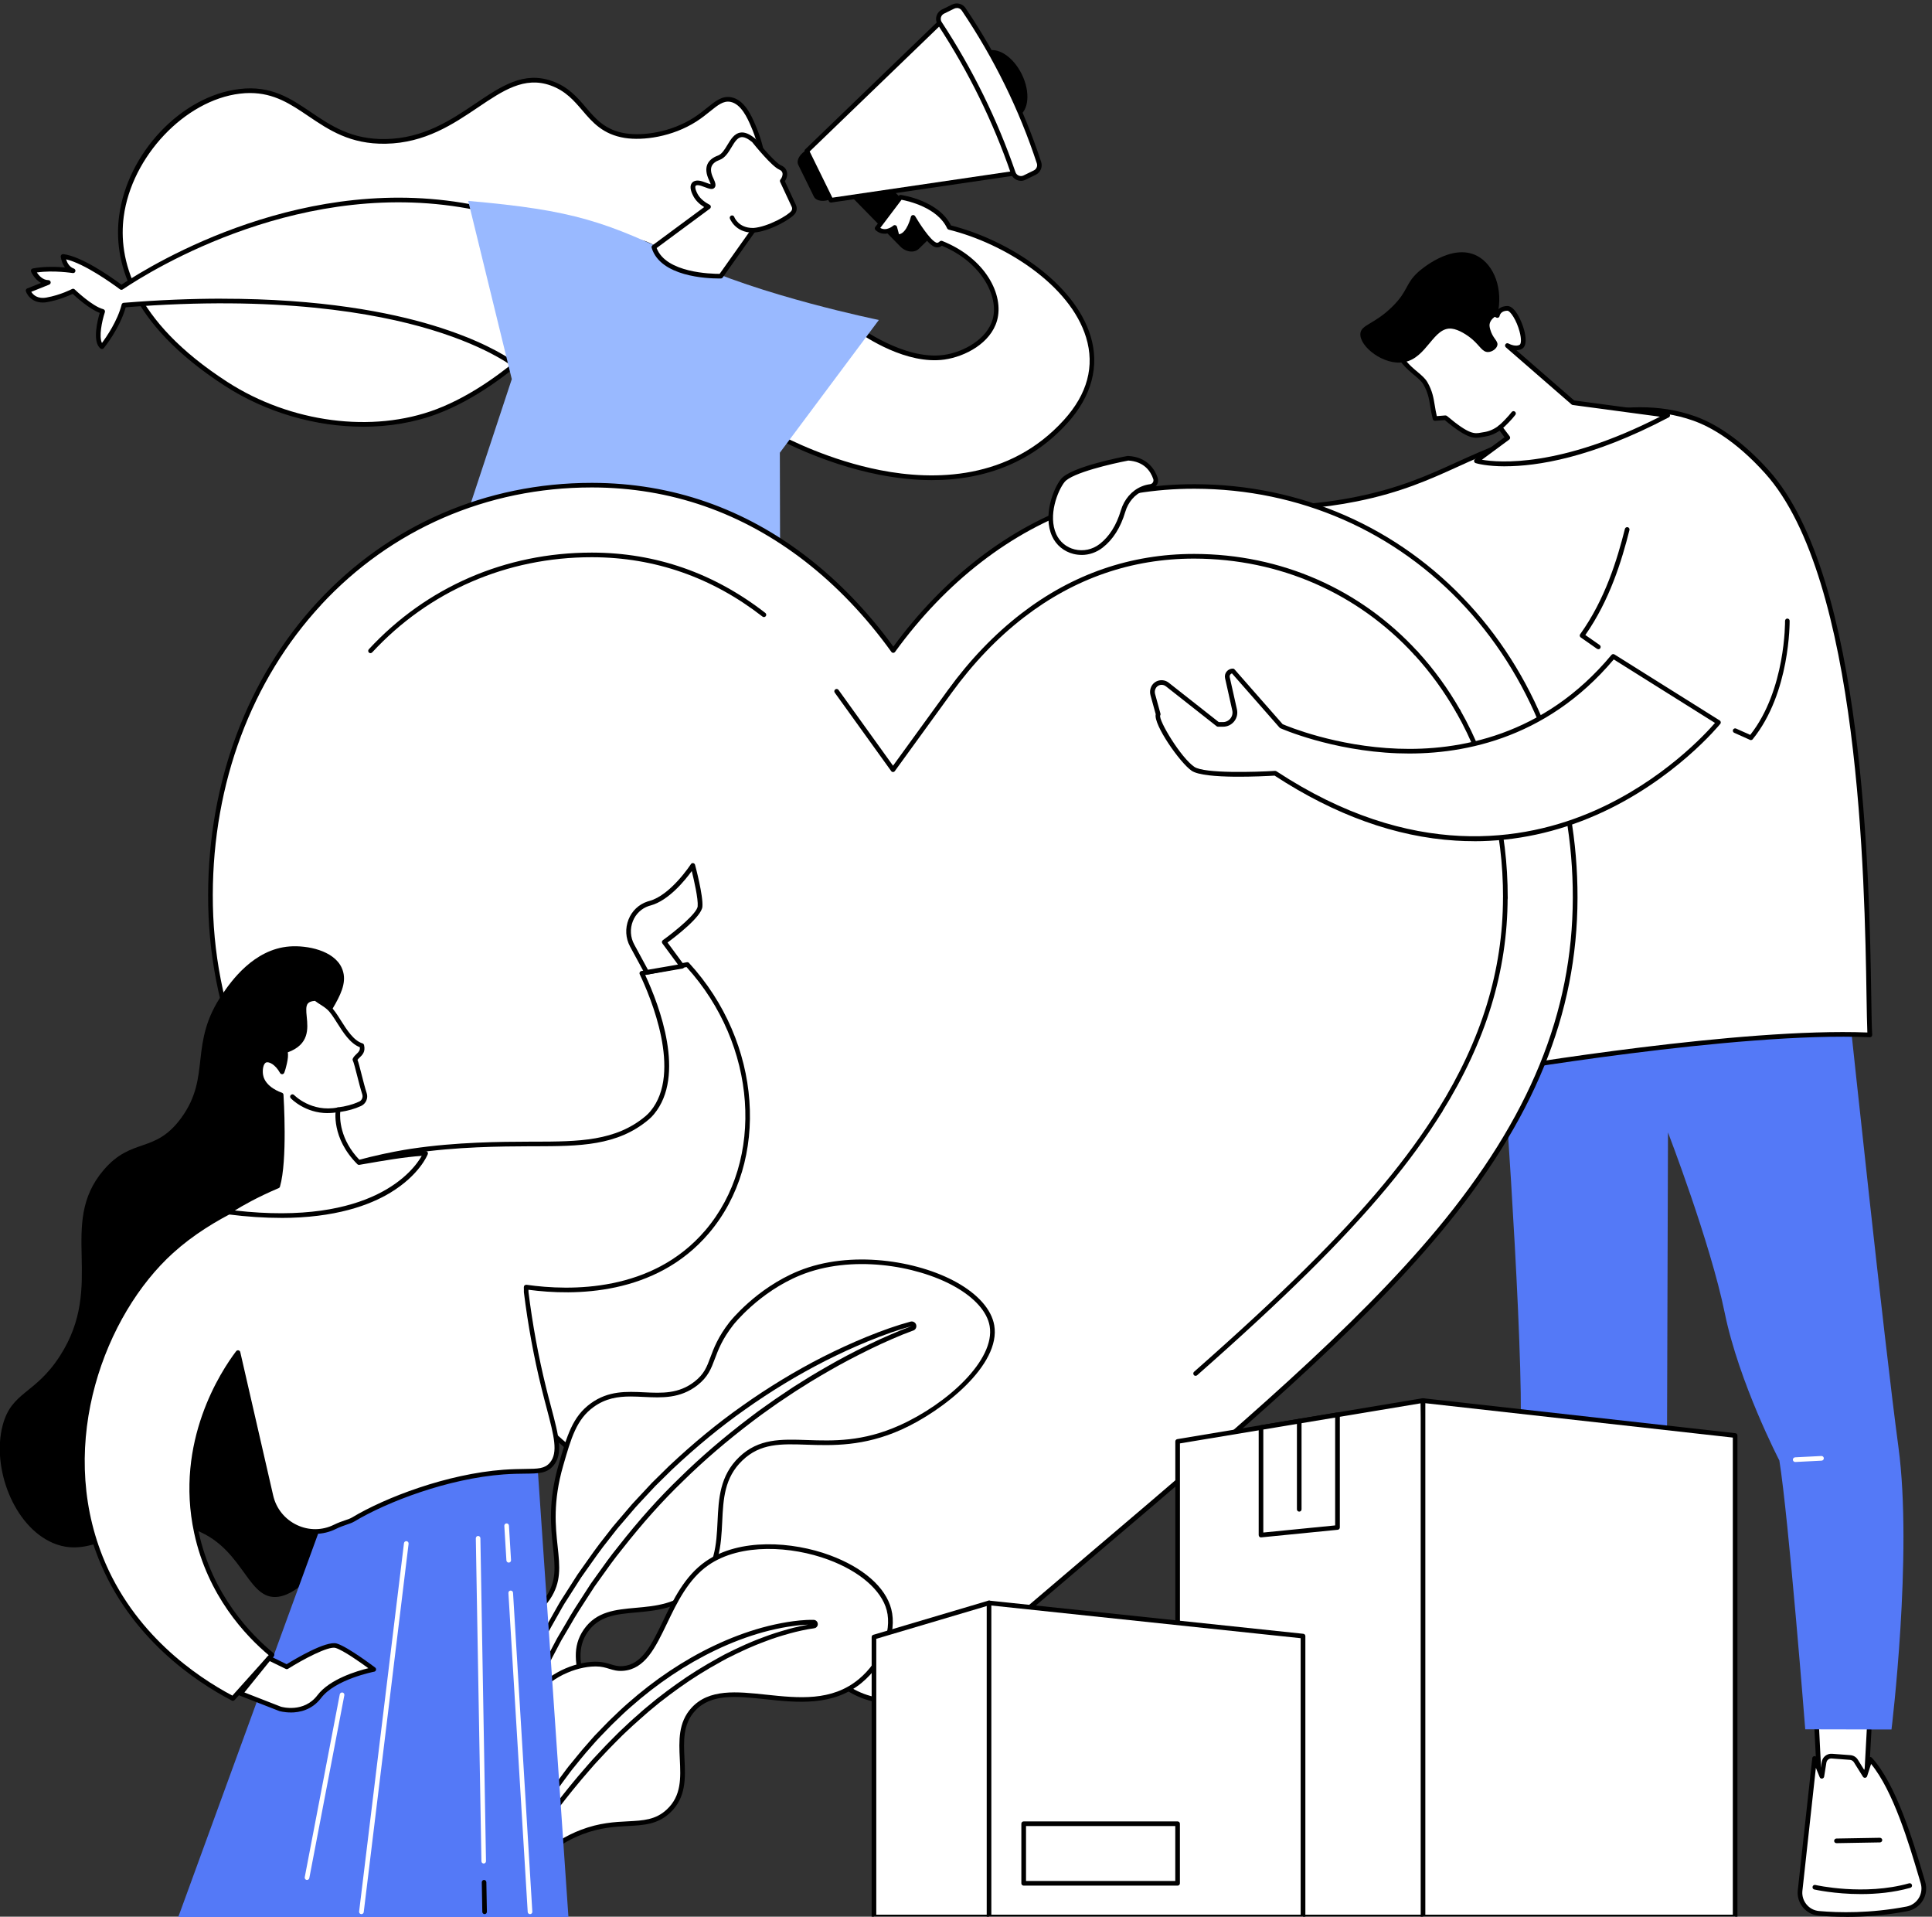 <?xml version="1.0" encoding="UTF-8"?> <svg xmlns="http://www.w3.org/2000/svg" id="Capa_1" version="1.1" viewBox="0 0 434.54 430.99"><rect x="0" y="0" width="434.54" height="430.99" fill="#333333" stroke="none"/><defs><style> .st0 { fill: #fff; } .st1 { fill: #99b9ff; } .st2 { fill: #5479f7; } </style></defs><g id="Volunteering"><g><g><path class="st0" d="M147.57,55.9c-1.61-.67-2.76-1.61-4.75-1.49-4.59.27-7.67,5.84-8.57,7.38-4.93,8.41-20.28,24.78-35.95,30.73-15.76,5.98-34.24,2.34-47.43-6.19-5.19-3.36-26.29-16.98-23.56-37.69,1.86-14.08,14.1-26.6,26.59-28.1,13.85-1.66,17.14,11.55,32.86,11.26,17.74-.32,25.17-17.35,37.25-13.07,7.67,2.72,7.89,10.4,16.62,11.78,4.28.68,10.63-.36,15.7-3.6,3.66-2.34,5.38-5,8.03-4.52,2.72.49,4.2,3.89,5.02,5.77.9,2.06,5.7,13.08-1.25,21.69-5.34,6.61-14.87,8.4-20.55,6.04h0Z"></path><path d="M81.66,95.95c-10.64,0-21.76-3.16-31.08-9.18-21.96-14.19-25.06-28.6-23.79-38.2,1.87-14.18,14.01-26.99,27.05-28.55,7.14-.86,11.5,2.1,16.12,5.22,4.48,3.03,9.13,6.17,16.79,6.03,8.57-.16,14.74-4.32,20.19-7.99,5.83-3.93,10.86-7.32,17.24-5.05,3.64,1.29,5.65,3.64,7.59,5.92,2.25,2.64,4.38,5.13,8.93,5.84,3.92.62,10.18-.23,15.34-3.53,1.17-.75,2.16-1.54,3.02-2.24,1.88-1.52,3.36-2.71,5.38-2.35,3,.54,4.56,4.14,5.4,6.08,2.18,5,4.9,14.53-1.33,22.23-5.6,6.93-15.34,8.61-21.15,6.2h0c-.42-.18-.81-.37-1.18-.55-1.07-.53-1.99-.98-3.34-.9-4.14.24-7.08,5.28-8.04,6.94l-.11.19c-4.53,7.72-19.8,24.72-36.21,30.96-5.21,1.98-10.94,2.94-16.82,2.94h0ZM56.23,20.92c-.73,0-1.48.04-2.27.14-12.38,1.48-24.35,14.15-26.13,27.65-1.23,9.3,1.82,23.29,23.32,37.18,14.2,9.17,32.63,11.58,46.97,6.14,16.17-6.14,31.22-22.9,35.68-30.51l.11-.19c1.03-1.78,4.18-7.18,8.88-7.45,1.62-.09,2.76.47,3.86,1.01.36.18.73.36,1.12.52,5.49,2.28,14.81.45,19.94-5.89,5.87-7.27,3.26-16.37,1.18-21.15-.76-1.76-2.19-5.02-4.63-5.47-1.55-.28-2.8.73-4.54,2.13-.89.72-1.9,1.53-3.12,2.31-5.4,3.44-11.96,4.33-16.07,3.68-4.93-.78-7.29-3.53-9.56-6.2-1.86-2.17-3.77-4.41-7.15-5.61-5.89-2.09-10.72,1.17-16.31,4.94-5.57,3.75-11.87,8-20.75,8.17-7.99.14-12.78-3.09-17.4-6.21-3.93-2.66-7.67-5.19-13.13-5.19Z"></path></g><g><path d="M184.95,37.52l17.52,17.89c1.28,1.31,3.17,1.54,4.21.52l1.72-1.68c1.04-1.02.85-2.91-.43-4.22l-17.52-17.89-5.5,5.39h0Z"></path><path d="M229.82,16.7c1.98,4.03,1.59,8.29-.88,9.5s-6.07-1.08-8.05-5.11-1.59-8.29.88-9.5,6.07,1.08,8.05,5.11Z"></path><path d="M179.56,37.1l3.49,7.1c.54,1.09,2.37,1.29,4.09.45l-5.44-11.07c-1.72.85-2.68,2.42-2.15,3.51h0Z"></path><path class="st0" d="M219.69,13.66c-1.73,5.93-4.9,11.45-9.36,16-6.81,6.94-15.92,10.9-25.38,11.38l1.96,3.99,41.75-6.14,2.76-1.36s-11.73-23.87-11.73-23.87Z"></path><g><polygon class="st0" points="214.61 3.3 211.84 4.66 181.47 33.96 186.91 45.02 228.66 38.89 231.42 37.53 214.61 3.3"></polygon><path d="M186.91,45.55c-.2,0-.38-.11-.47-.29l-5.44-11.07c-.1-.2-.06-.45.11-.61l30.38-29.3s.08-.07.13-.09l2.76-1.36c.12-.06.27-.07.4-.03.13.04.24.14.3.26l16.81,34.23c.13.26.02.57-.24.7l-2.76,1.36s-.1.04-.15.05l-41.75,6.14h-.08ZM182.11,34.07l5.1,10.38,41.29-6.07,2.22-1.09-16.35-33.29-2.22,1.09-30.04,28.97h0Z"></path></g><g><path class="st0" d="M232.75,38.81l-2.31,1.13c-1,.49-2.19,0-2.55-1.06-4.04-11.75-9.53-22.96-16.52-33.62-.61-.93-.27-2.18.72-2.66l2.3-1.13c.83-.41,1.82-.14,2.34.62,7.32,10.86,12.97,22.36,16.95,34.49.29.87-.12,1.82-.94,2.22h.01Z"></path><path d="M229.63,40.66c-.31,0-.61-.06-.9-.18-.63-.26-1.12-.78-1.34-1.42-4.03-11.71-9.56-22.98-16.46-33.5-.37-.57-.48-1.27-.3-1.92s.63-1.2,1.24-1.5l2.3-1.13c1.06-.52,2.35-.17,3,.8,7.32,10.86,13.04,22.51,17.01,34.62.36,1.11-.15,2.34-1.21,2.86l-2.31,1.13c-.33.16-.68.24-1.04.24h0ZM215.21,1.81c-.2,0-.39.04-.58.13l-2.3,1.13c-.34.17-.59.46-.69.83-.1.37-.04.76.17,1.07,6.95,10.59,12.52,21.94,16.58,33.73.12.36.4.65.75.79.35.15.74.13,1.08-.04l2.31-1.13c.59-.29.88-.97.67-1.59-3.94-12.02-9.62-23.58-16.88-34.36-.25-.37-.67-.58-1.1-.58v.02Z"></path></g></g><g><path class="st0" d="M213.51,51.13c-2.57-5.58-10.96-6.78-10.96-6.78l-5.29,7c1.83,1.66,3.99-.21,3.99-.21l.56,2.05c2.55.28,3.58-4.33,3.58-4.33,0,0,3.13,5.36,4.97,6.16.5.22.96.03,1.37-.36,9.08,3.61,13.66,11.51,12.02,17.28-1.37,4.84-6.99,7.76-11.4,8.38-9.34,1.32-19.88-6.71-19.88-6.71l-18.23,24.09s41.31,23.75,65.44-2.93c16.91-18.7-5.8-38.59-26.18-43.65h0Z"></path><path d="M209.6,107.96c-3.75,0-7.68-.4-11.78-1.2-13.28-2.59-23.73-8.54-23.83-8.6-.13-.08-.22-.2-.25-.35s0-.3.1-.42l18.23-24.09c.08-.11.21-.18.35-.2s.28.02.39.1c.1.08,10.47,7.88,19.49,6.61,4.5-.64,9.72-3.59,10.97-8.01,1.45-5.13-2.51-12.86-11.43-16.54-.67.5-1.27.41-1.67.24-1.49-.64-3.57-3.71-4.6-5.36-.53,1.48-1.71,3.8-3.8,3.58-.21-.02-.39-.18-.45-.38l-.36-1.34c-1.04.59-2.66.99-4.03-.26-.2-.18-.23-.49-.07-.7l5.29-7c.11-.15.3-.23.49-.2.35.05,8.49,1.27,11.25,6.85,12.87,3.26,27.72,12.82,31.4,24.88,2.06,6.75.26,13.52-5.21,19.56-7.67,8.49-18.07,12.83-30.47,12.83h0ZM175.03,97.54c2.26,1.22,11.58,5.97,23.02,8.2,12.03,2.34,28.96,2.28,41.25-11.31,5.28-5.84,6.96-12.08,4.98-18.56-3.59-11.77-18.26-21.1-30.9-24.23-.15-.04-.28-.15-.35-.29-2.15-4.68-8.77-6.15-10.26-6.43l-4.78,6.33c1.38.81,2.85-.44,2.91-.5.14-.12.32-.16.5-.1.17.05.31.19.35.36l.45,1.67c1.79-.24,2.66-3.88,2.67-3.92.05-.21.22-.37.43-.4.21-.03.42.07.53.25.85,1.45,3.35,5.35,4.73,5.94.11.05.36.16.8-.26.15-.14.37-.18.56-.11,9.79,3.9,13.96,12.17,12.33,17.91-1.44,5.07-7.14,8.09-11.83,8.76-8.5,1.2-17.75-5-19.85-6.5l-17.55,23.19h.01Z"></path></g><g><path class="st0" d="M116.61,82.74l-9.16-35.95c-38.74-8.08-72.94,13.01-80.15,17.86-2.4-1.79-8.99-6.45-13.13-6.99,0,0,.3,2.57,2.27,3.22,0,0-4.95-.8-8.97,0,0,0,1.17,2.66,3.41,2.64l-4.56,1.83s.91,2.68,4.23,2.08c3.32-.61,5.89-1.97,5.89-1.97,0,0,4.01,3.89,6.65,4.57,0,0-2.12,6.39-.15,7.94,0,0,3.71-4.54,4.92-9.35,66.58-5.37,88.75,14.12,88.75,14.12Z"></path><path d="M116.61,83.26c-.12,0-.25-.04-.35-.13-.06-.05-5.67-4.88-19.31-9-12.55-3.79-34.65-7.73-68.68-5.03-1.31,4.72-4.78,9-4.93,9.19-.18.22-.5.26-.73.08-1.91-1.5-.68-6.34-.18-8.01-2.3-.86-5.19-3.45-6.09-4.28-.81.39-3,1.36-5.7,1.85-2.98.55-4.46-1.35-4.82-2.42-.09-.26.04-.55.3-.65l3.1-1.24c-1.45-.79-2.19-2.43-2.23-2.53-.06-.15-.06-.31.02-.45.07-.14.21-.24.36-.27,2.54-.5,5.4-.39,7.24-.23-.78-1.06-.94-2.34-.95-2.42-.02-.16.04-.32.15-.43s.27-.16.43-.15c4.07.52,10.29,4.81,13.08,6.87,7.29-4.85,41.66-25.79,80.24-17.74.2.04.35.19.4.38l9.16,35.95c.06.22-.04.46-.23.57-.08.05-.18.08-.27.08h0ZM49.94,67.17c22.24,0,37.68,3.04,47.42,5.99,10.35,3.14,16.07,6.61,18.38,8.25l-8.71-34.18c-38.61-7.9-72.93,13.48-79.43,17.85-.18.12-.43.12-.6-.01-1.87-1.39-8.01-5.79-12.13-6.75.22.71.72,1.73,1.74,2.07.26.09.41.36.34.62-.06.26-.32.44-.59.39-.05,0-4.33-.68-8.07-.13.45.69,1.35,1.72,2.59,1.72h0c.25,0,.46.18.51.42.05.25-.08.49-.32.59l-4.04,1.62c.39.63,1.37,1.66,3.42,1.29,3.2-.58,5.72-1.9,5.74-1.92.2-.11.45-.07.61.09.04.04,3.94,3.8,6.42,4.44.14.04.26.13.33.26.07.13.08.28.04.41-.69,2.08-1.37,5.52-.66,6.93.97-1.3,3.49-4.91,4.43-8.64.05-.22.24-.38.47-.39,8.02-.65,15.38-.93,22.12-.93h-.01Z"></path></g><path class="st1" d="M105.31,45.18l9.8,40.07-19.32,58.46,79.72,3.99-.11-45.9,22.27-29.85s-26.88-5.48-43.41-13.44c-17.94-8.64-25.06-11.25-48.94-13.33h-.01Z"></path><g><g><path class="st0" d="M178.55,46.29l-2.61-5.6c.59-.67,1.16-2.34-.47-3.03s-5.94-6.09-5.94-6.09c-4.87-4.04-4.92,2.83-7.87,3.9-2.04.74-2.97,2.22-1.7,4.84,1.26,2.62-.48,1.49-2.17.97-1.68-.52-2.63.27-1.36,2.63.66,1.22,1.88,2.07,2.9,2.61l-12.27,9.07c2.11,6.94,15.06,6.51,15.06,6.51l7.3-10.3c3.46-.25,8.3-3.01,9.02-4.13.27-.41.3-.93.09-1.37h.02Z"></path><path d="M161.62,62.62c-2.54,0-13.07-.4-15.05-6.89-.06-.21,0-.44.19-.57l11.62-8.59c-1.11-.69-1.92-1.5-2.41-2.42-.74-1.38-.85-2.39-.33-3.03.26-.31.9-.78,2.3-.34.31.1.63.21.93.33.3.11.71.26.97.32-.04-.16-.13-.43-.35-.89-.66-1.38-.8-2.56-.41-3.53.37-.9,1.17-1.58,2.4-2.03.89-.32,1.52-1.38,2.14-2.41.75-1.24,1.53-2.53,2.87-2.75.97-.17,2.08.28,3.37,1.35.03.02.05.05.07.08,1.7,2.13,4.63,5.47,5.73,5.93.91.38,1.23,1.01,1.33,1.48.17.75-.08,1.54-.46,2.1l2.48,5.31c.28.61.24,1.31-.13,1.88-.79,1.22-5.56,3.98-9.17,4.34l-7.16,10.11c-.09.13-.25.22-.41.22h-.53.01ZM147.69,55.78c2.12,5.62,12.41,5.8,14.17,5.8l7.15-10.09c.09-.13.23-.21.39-.22,3.35-.24,8-2.93,8.62-3.89.17-.26.19-.58.06-.86l-2.61-5.6c-.09-.19-.06-.41.08-.57.3-.34.55-.96.44-1.46-.08-.33-.31-.57-.72-.75-1.66-.7-5.52-5.47-6.11-6.2-1.01-.83-1.85-1.2-2.49-1.09-.87.15-1.49,1.18-2.14,2.26-.71,1.18-1.45,2.4-2.68,2.85-.94.34-1.54.83-1.79,1.44-.28.68-.15,1.58.38,2.68.46.96.68,1.68.26,2.14-.46.51-1.22.22-2.18-.14-.28-.1-.58-.22-.87-.31-.69-.22-1.07-.13-1.18,0-.16.19-.14.8.44,1.87.61,1.14,1.8,1.93,2.69,2.4.16.08.26.24.28.42,0,.18-.07.35-.21.46l-11.96,8.84-.02.02Z"></path></g><path d="M169.32,52.31c-3.98,0-5.14-3.14-5.16-3.17-.1-.27.05-.57.32-.67s.57.04.67.32c.04.11.95,2.47,4.17,2.47h.11c.29,0,.52.23.52.52s-.23.53-.51.53h-.12Z"></path></g></g><g><g><g><polygon class="st0" points="420.56 386.1 419.72 401.59 409.36 403.34 408.44 385.07 420.56 386.1"></polygon><path d="M409.36,403.86c-.12,0-.23-.04-.33-.12-.12-.09-.19-.23-.2-.38l-.92-18.27c0-.15.05-.3.16-.4.11-.1.26-.16.41-.14l12.12,1.03c.28.02.49.27.48.55l-.84,15.49c-.01.24-.19.45-.44.49l-10.36,1.75h-.09,0ZM408.99,385.64l.86,17.08,9.36-1.58.79-14.56-11.01-.94h0Z"></path></g><g><path class="st0" d="M409.07,430.24c4.37.39,11.52.57,19.82-1.01,2.72-.52,4.4-3.27,3.61-5.92-2.22-7.39-6.1-21.42-11.88-27.72l-1.17,3.63-2.04-3.26c-.28-.45-.75-.73-1.28-.77l-4.12-.31c-.86-.07-1.63.54-1.76,1.39l-.49,3.13-1.63-3.99-3.27,29.81c-.21,2.54,1.67,4.79,4.21,5.02h0Z"></path><path d="M415.26,431.03c-2.4,0-4.51-.12-6.24-.27-2.81-.25-4.91-2.75-4.68-5.58l3.27-29.83c.03-.24.21-.43.45-.46.23-.03.47.1.56.32l.92,2.26.2-1.28c.18-1.11,1.19-1.92,2.32-1.83l4.12.31c.69.05,1.32.43,1.68,1.02l1.44,2.31.83-2.56c.06-.18.2-.31.39-.35.18-.04.37.02.5.16,5.46,5.96,9.25,18.71,11.52,26.33l.47,1.59c.42,1.4.23,2.92-.53,4.17-.76,1.26-2.03,2.13-3.48,2.41-5.13.98-9.82,1.29-13.73,1.29h-.01ZM408.42,397.52l-3.04,27.76c-.18,2.24,1.49,4.24,3.74,4.44,4.47.4,11.51.55,19.67-1,1.16-.22,2.17-.92,2.78-1.92s.76-2.21.43-3.33l-.47-1.59c-2.15-7.24-5.7-19.18-10.69-25.23l-.89,2.75c-.06.19-.23.33-.43.36-.21.03-.4-.07-.51-.24l-2.04-3.26c-.19-.3-.52-.5-.87-.53l-4.12-.31c-.59-.05-1.11.37-1.2.95l-.5,3.13c-.04.23-.22.41-.46.44s-.46-.1-.54-.32l-.85-2.08v-.02Z"></path></g><path d="M418.54,425.91c-5.92,0-10.4-1.02-10.47-1.03-.28-.06-.46-.35-.39-.63.06-.28.35-.46.63-.39.11.03,10.97,2.48,21.07-.37.28-.08.57.08.65.36s-.08.57-.36.65c-3.8,1.07-7.7,1.41-11.12,1.41h-.01Z"></path><path d="M413.05,414.46c-.29,0-.52-.23-.52-.51s.23-.53.51-.53l9.78-.17c.28.01.53.23.53.51s-.23.53-.51.53l-9.78.17h-.01Z"></path><g><polygon class="st0" points="371.35 380.36 370.92 402.92 358.39 403.55 356.67 381.1 371.35 380.36"></polygon><path d="M358.39,404.08c-.27,0-.5-.21-.52-.48l-1.72-22.45c-.01-.14.04-.28.13-.39.09-.11.23-.17.37-.18l14.68-.74c.15-.01.29.05.39.15s.16.24.16.39l-.43,22.56c0,.27-.22.5-.5.51l-12.54.63h-.03,0ZM357.23,381.59l1.64,21.41,11.54-.58.41-21.51-13.58.69h-.01Z"></path></g><g><path d="M374.84,415.45c.14,2.13-1.22,4.07-3.27,4.65-7.12,2.04-23.17,6.59-27.76,7.52-5.96,1.2-13.44-.27-16.8-3.63-3.35-3.36,6.51-12.27,11.24-15.57,7.02-4.9,13.54-14.22,16.44-14.77s8.78,7.65,8.78,7.65l8.73-4.19s1.94,7.56,2.64,18.34h0Z"></path><path d="M339.47,428.56c-5.1,0-10.23-1.58-12.84-4.19-.63-.63-.91-1.45-.82-2.42.39-4.41,8.34-11.3,12.13-13.94,3.46-2.41,6.76-5.87,9.66-8.93,2.99-3.14,5.36-5.62,6.98-5.93,2.87-.55,7.76,5.77,9.05,7.5l8.33-4c.14-.07.31-.07.45,0s.25.19.29.34c.02.08,1.96,7.73,2.66,18.44.15,2.36-1.38,4.54-3.65,5.19-6.81,1.95-23.17,6.6-27.8,7.53-1.43.29-2.93.43-4.44.43v-.02ZM354.99,394.15c-.07,0-.14,0-.21.02-1.29.24-3.78,2.86-6.42,5.62-2.94,3.09-6.28,6.59-9.82,9.06-3.91,2.73-11.35,9.39-11.68,13.18-.06.66.11,1.19.52,1.59,3.16,3.16,10.33,4.69,16.32,3.48,4.6-.92,20.92-5.56,27.72-7.51,1.8-.52,3.01-2.25,2.89-4.12-.58-8.87-2.01-15.6-2.48-17.62l-8.14,3.91c-.23.11-.5.04-.65-.17-2.12-2.96-6.09-7.46-8.05-7.46v.02Z"></path></g><path d="M338.96,424.44c-3.85,0-7.24-.74-9.57-2.65-.22-.18-.26-.51-.08-.74.18-.22.51-.26.74-.08,9.8,7.99,40.94-6.45,41.25-6.6.26-.12.57,0,.7.25.12.26.01.57-.25.7-1.01.47-19.63,9.11-32.78,9.11h-.01Z"></path><path d="M353.8,410.07c-.12,0-.23-.04-.33-.12l-6.67-5.43c-.22-.18-.26-.51-.08-.74.18-.22.51-.26.74-.08l6.67,5.43c.22.18.26.51.08.74-.1.13-.25.19-.41.19h0Z"></path><path class="st2" d="M416.31,231.14s7.43,70.09,10.68,94.25c3.26,24.16-1.56,63.51-1.56,63.51l-19.4-.04s-3.72-47.36-5.82-60.45c0,0-9.07-17.44-12.3-33.24-3.23-15.8-12.75-40.53-12.75-40.53,0,0-.37,125.86-.52,135.76,0,0-15.14,1.44-20.75-1.71,0,0-11.95-45.28-11.82-70.26.13-24.97-4.51-86.77-4.51-86.77l78.74-.52h.01Z"></path><path class="st0" d="M403.77,328.75c-.28,0-.51-.22-.52-.5-.01-.29.21-.53.5-.55l5.91-.3c.3-.01.53.21.55.5.01.29-.21.53-.5.55l-5.91.3h-.03Z"></path><path class="st0" d="M363.48,367.38c-.27,0-.5-.21-.52-.49-.78-11.29-14.83-31.84-14.97-32.05-.16-.24-.1-.56.13-.73.24-.16.56-.1.73.13.59.85,14.36,21,15.16,32.57.02.29-.2.54-.49.56h-.04Z"></path></g><g><g><path class="st0" d="M292.33,113.92l5.83,38.28,20.86,2.15s14.3,18.64,15.3,86.76c0,0,55.99-9.73,86.23-8.39-.78-14.19,1.5-99.18-23.13-126.6-7.89-8.79-14.4-11.32-16.39-12.02-15.99-5.68-33.97,2-48.32,8.14-8.26,3.53-15.12,7.47-27.56,9.99-5.31,1.07-9.79,1.51-12.83,1.71v-.02Z"></path><path d="M334.33,241.63c-.12,0-.24-.04-.33-.12-.12-.1-.19-.24-.19-.39-.94-63.76-13.66-84.2-15.07-86.27l-20.62-2.12c-.24-.02-.43-.21-.46-.44l-5.83-38.28c-.02-.14.02-.29.11-.41.09-.11.23-.18.37-.19,4.27-.28,8.56-.85,12.76-1.7,9.78-1.97,16.19-4.88,22.39-7.7,1.64-.74,3.34-1.52,5.07-2.26,14.49-6.19,32.52-13.9,48.7-8.15,5.45,1.94,11.19,6.14,16.6,12.17,21.53,23.97,22.63,92.28,23.04,117.99.06,3.95.11,7.08.22,8.93,0,.15-.05.29-.15.4s-.24.16-.39.15c-29.84-1.32-85.56,8.29-86.12,8.39h-.1ZM298.62,151.72l20.46,2.11c.14,0,.27.09.36.2.59.76,14.33,19.45,15.4,86.46,6.1-1.03,56.78-9.43,85.16-8.32-.08-1.91-.13-4.81-.19-8.39-.41-25.61-1.51-93.63-22.78-117.31-6.69-7.45-12.49-10.57-16.18-11.88-15.8-5.61-33.62,2-47.94,8.12-1.72.74-3.41,1.5-5.05,2.25-6.25,2.84-12.72,5.77-22.61,7.77-4.06.82-8.2,1.38-12.33,1.68l5.68,37.32h.02Z"></path></g><path d="M359.49,145.98c-.1,0-.21-.03-.3-.09l-3.65-2.55c-.11-.08-.19-.2-.22-.34-.02-.14,0-.28.09-.39,5.61-7.83,8.32-16.77,10.06-23.68.07-.28.36-.45.64-.38.28.07.45.36.38.64-1.73,6.88-4.42,15.73-9.92,23.6l3.22,2.25c.24.17.29.49.13.73-.1.15-.26.22-.43.22h0Z"></path><path d="M393.81,166.42c-.07,0-.15,0-.21-.05l-3.55-1.59c-.26-.12-.38-.43-.26-.69.12-.26.43-.38.69-.26l3.18,1.42c7.99-10.13,7.83-25.48,7.83-25.63,0-.29.23-.53.51-.53h0c.29,0,.52.23.52.51,0,.16.17,16.2-8.31,26.63-.1.13-.25.19-.41.19h.01Z"></path></g><g><g><path class="st0" d="M353.81,90.55l-14.78-12.85s1.75.98,3,.29c1.81-1-1.06-8.68-3.03-8.66-1.96.02-2.23,1.59-2.23,1.59l-9.5-4.98-13.9,11.08c1.93,5.78,5.92,6.89,7.22,9.17,1.58,2.77,1.35,4.6,2.16,7.92l2.36-.19c5.94,5,6.81,3.99,8.79,3.74.9-.14,2.14-.51,3.5-1.54l1.73,2.3-7.06,5.22s14.89,4.56,43-10.25l-21.26-2.85h0Z"></path><path d="M338.54,104.86c-4.17,0-6.4-.64-6.63-.72-.19-.06-.33-.22-.36-.41s.05-.39.2-.51l6.64-4.9-1.1-1.47c-1.05.71-2.17,1.16-3.31,1.33-.24.03-.46.07-.66.11-1.66.31-3.1.58-8.37-3.83l-2.15.17c-.25.02-.49-.15-.55-.4-.27-1.1-.42-2.04-.56-2.88-.29-1.74-.52-3.11-1.54-4.9-.41-.71-1.15-1.33-2.02-2.06-1.76-1.47-3.94-3.29-5.24-7.2-.07-.21,0-.44.17-.57l13.9-11.08c.16-.13.38-.15.57-.05l8.98,4.7c.35-.65,1.11-1.36,2.51-1.38h.01c1.7,0,3.23,3.36,3.79,5.48.33,1.26.71,3.48-.51,4.16-.39.22-.82.3-1.24.31l12.99,11.29,21.1,2.82c.23.03.41.2.45.43.04.22-.07.45-.27.55-17.48,9.21-29.82,11-36.77,11h-.03ZM333.3,103.38c3.82.66,17.57,1.81,40.05-9.68l-19.61-2.63c-.1-.01-.2-.06-.27-.12l-14.78-12.85c-.2-.18-.24-.48-.08-.7.15-.22.45-.29.68-.15.42.23,1.68.74,2.49.29.35-.19.46-1.27,0-2.97-.67-2.54-2.08-4.7-2.77-4.7h0c-1.51.02-1.71,1.11-1.72,1.16-.03.17-.13.31-.28.38-.15.08-.33.07-.47,0l-9.2-4.82-13.34,10.63c1.22,3.39,3.2,5.05,4.8,6.39.94.79,1.75,1.47,2.25,2.34,1.12,1.95,1.37,3.48,1.66,5.25.12.74.25,1.5.45,2.37l1.91-.15c.14,0,.27.03.38.12,5.03,4.23,6.19,4.02,7.67,3.74.23-.04.46-.09.71-.12,1.12-.17,2.22-.65,3.25-1.44.11-.08.25-.12.39-.1.14.02.26.09.35.2l1.73,2.29c.08.11.12.25.1.39s-.09.26-.21.35l-6.13,4.53h-.01Z"></path></g><path d="M337.39,96.65c-.16,0-.31-.07-.41-.2-.18-.23-.13-.56.09-.73.68-.52,2.29-2.21,2.93-3.06.17-.23.5-.28.73-.1.23.17.28.5.1.73-.64.86-2.31,2.62-3.13,3.25-.1.07-.21.11-.32.11h.01Z"></path><path d="M336.77,70.92s-1.47.61-1.72,1.91c-.05.24-.06.55.11,1.19.57,2.09,1.77,2.57,1.64,3.53-.12.83-1.18,1.6-2.12,1.61-1.27.02-1.82-1.37-3.49-2.82-1.19-1.03-3.11-2.25-4.64-2.43-4.15-.51-5.57,6.61-10.75,7.53-4.55.81-10.05-3.52-9.83-6.41.16-2.06,3.11-2.04,7.21-6.1,3.59-3.55,2.86-5.08,5.77-7.74.36-.33,7.45-6.65,13.24-3.67,3.89,2,6,7.57,4.58,13.41h0Z"></path></g></g><g><g><path class="st0" d="M71.81,135.7c15.92-17.21,37.75-26.66,61.45-26.61,17.72.04,33.93,5.68,48.2,16.77,7.2,5.6,13.71,12.44,19.46,20.42,5.77-7.95,12.32-14.77,19.54-20.33,14.3-11.02,30.54-16.59,48.26-16.55,23.7.05,45.49,9.6,61.34,26.88,15.67,17.08,24.27,40.39,24.22,65.63-.05,25.98-9.77,49.74-30.59,74.77-18.63,22.39-45.37,45.11-76.35,71.42-10.58,8.98-22.57,19.17-35.02,30.01-3.29,2.87-7.51,4.45-11.87,4.44-4.37,0-8.58-1.6-11.85-4.48-12.41-10.9-24.36-21.14-34.91-30.18-30.87-26.44-57.52-49.27-76.06-71.75-20.72-25.13-30.34-48.93-30.29-74.91.05-25.24,8.75-48.51,24.48-65.52h0Z"></path><path d="M200.48,383.06h-.04c-4.5-.01-8.83-1.65-12.2-4.61-12.29-10.8-24.15-20.96-34.61-29.92l-.29-.25c-30.89-26.46-57.56-49.3-76.12-71.81-20.8-25.22-30.46-49.13-30.41-75.24.05-25.37,8.79-48.76,24.62-65.87,15.98-17.27,37.86-26.78,61.64-26.78h.2c17.84.04,34.16,5.72,48.52,16.88,7.04,5.48,13.48,12.18,19.14,19.94,5.69-7.74,12.15-14.41,19.22-19.86,14.35-11.06,30.63-16.66,48.39-16.66h.19c23.85.05,45.77,9.66,61.73,27.05,15.76,17.18,24.4,40.61,24.35,65.98-.05,26.11-9.81,49.97-30.71,75.11-18.66,22.44-45.42,45.16-76.42,71.48-10.57,8.98-22.55,19.15-35.01,30.01-3.37,2.94-7.7,4.57-12.18,4.57v-.02ZM72.2,136.05c-15.65,16.91-24.29,40.06-24.34,65.16-.05,25.85,9.54,49.55,30.17,74.58,18.5,22.44,45.14,45.26,75.98,71.67l.3.26c10.47,8.97,22.33,19.13,34.62,29.93,3.18,2.8,7.27,4.34,11.51,4.35h.04c4.23,0,8.31-1.53,11.49-4.31,12.46-10.86,24.45-21.04,35.02-30.02,30.95-26.28,57.69-48.99,76.29-71.35,20.74-24.94,30.42-48.59,30.47-74.44.05-25.11-8.5-48.29-24.08-65.27-15.75-17.17-37.4-26.66-60.96-26.71h-.19c-17.53,0-33.59,5.53-47.76,16.45-7.16,5.52-13.7,12.32-19.44,20.23-.1.14-.26.22-.42.22h0c-.17,0-.33-.08-.42-.22-5.7-7.93-12.22-14.76-19.35-20.31-14.17-11.01-30.28-16.62-47.88-16.66h-.2c-23.48,0-45.09,9.39-60.87,26.44h.02Z"></path></g><path d="M268.91,309.38c-.14,0-.29-.06-.39-.18-.19-.22-.17-.55.05-.74,19.62-17.29,32.78-30.29,42.65-42.17,4.72-5.67,8.84-11.33,12.24-16.8.15-.25.48-.32.72-.17.25.15.32.48.17.72-3.43,5.51-7.58,11.21-12.33,16.92-9.91,11.92-23.1,24.96-42.76,42.28-.1.09-.22.13-.35.13h0Z"></path><path d="M323.9,250.3c-.09,0-.19-.03-.28-.08-.25-.15-.32-.48-.17-.72,9.79-15.73,14.57-31.31,14.6-47.64,0-.29.23-.52.52-.52h0c.29,0,.52.24.52.52-.03,16.52-4.86,32.28-14.76,48.19-.1.16-.27.25-.44.25h.01Z"></path><path d="M338.58,202.39h0c-.29,0-.52-.24-.52-.52.03-15.13-3.62-29.55-10.54-41.7-.14-.25-.06-.57.2-.71.25-.14.57-.06.71.2,7.02,12.31,10.71,26.91,10.68,42.22,0,.29-.23.52-.52.52h-.01Z"></path><path d="M327.97,160.43c-.18,0-.36-.1-.46-.26-2.67-4.69-5.84-9.04-9.4-12.93-.2-.21-.18-.54.03-.74.21-.19.54-.18.74.03,3.62,3.95,6.83,8.36,9.54,13.12.14.25.06.57-.2.71-.08.05-.17.07-.26.07h.01Z"></path><path d="M200.86,173.6h0c-.17,0-.33-.08-.42-.22l-12.69-17.63c-.17-.23-.12-.56.12-.73.23-.17.56-.12.73.12l12.26,17.04,12.33-16.99c4.91-6.77,10.47-12.56,16.52-17.23,11.54-8.89,24.6-13.4,38.81-13.4h.15c19.42.04,37.24,7.84,50.2,21.97.2.21.18.54-.03.74-.21.19-.54.18-.74-.03-12.75-13.9-30.31-21.58-49.43-21.63h-.15c-13.98,0-26.82,4.44-38.18,13.18-5.97,4.6-11.46,10.33-16.31,17.01l-12.76,17.58c-.1.14-.26.22-.42.22h0Z"></path><path d="M83.34,146.88c-.13,0-.25-.05-.36-.14-.21-.2-.22-.53-.03-.74,12.97-14.02,30.77-21.74,50.11-21.74h.16c14.28.03,27.37,4.6,38.92,13.57.23.18.27.51.09.73-.18.23-.51.27-.73.09-11.36-8.83-24.24-13.32-38.28-13.35h-.16c-19.05,0-36.58,7.6-49.35,21.4-.1.11-.24.17-.38.17h0Z"></path></g><g><g><g><path class="st0" d="M104.44,429.14c3.78.18,7.3-9.17,8.22-11.62,1.71-4.53,1.19-5.56,2.28-8.64,3.25-9.18,10.95-8.74,15.26-15.96,5.9-9.88-3.93-18.42,1.54-26.24,5.39-7.7,16.35-1.46,24.89-9.46,9.32-8.73,1.35-20.94,9.96-29.2,8.38-8.04,19.05.54,35.93-7.04,10.07-4.52,22.01-14.64,20.57-22.9-1.88-10.77-26.57-18.64-43.3-11.81-9.51,3.88-15.31,11.35-15.31,11.35-5.23,6.74-3.55,10.03-7.97,13.46-7.38,5.74-15.66-.67-23.33,4.89-3.97,2.88-5.18,7.07-7.03,13.49-4.62,16.01,2.17,22.34-2.89,29.86-5.76,8.56-17.59,4.87-20.47,12.43-2.38,6.25,5.46,9.42,5.42,19.56-.05,12.15-11.35,15.92-9.87,27.59.62,4.87,3.33,10.11,6.1,10.24h0Z"></path><path d="M104.55,429.67h-.14c-3.15-.15-5.95-5.65-6.59-10.7-.79-6.23,2.01-10.38,4.72-14.38,2.52-3.72,5.12-7.57,5.14-13.28.02-4.91-1.85-8.12-3.5-10.95-1.7-2.91-3.17-5.43-1.88-8.79,1.52-3.99,5.35-5.03,9.41-6.13,4.09-1.11,8.32-2.25,11.11-6.4,2.38-3.53,2.03-6.72,1.56-11.14-.5-4.6-1.11-10.32,1.27-18.57,1.88-6.5,3.11-10.79,7.23-13.77,3.96-2.87,8.06-2.67,12.03-2.48s7.73.37,11.29-2.4c2.17-1.69,2.77-3.28,3.59-5.49.76-2.04,1.71-4.57,4.28-7.88.06-.08,6-7.62,15.53-11.51,11.69-4.77,26.7-2.36,35.47,2.5,4.89,2.71,7.93,6.15,8.55,9.7,1.55,8.92-11.54,19.28-20.87,23.47-8.5,3.82-15.59,3.58-21.28,3.39-5.83-.2-10.44-.35-14.49,3.54-4.07,3.9-4.3,8.69-4.54,13.76-.26,5.33-.52,10.85-5.43,15.44-4.4,4.12-9.47,4.58-13.94,4.98-4.47.4-8.32.75-10.88,4.4-2.52,3.6-1.6,7.46-.62,11.55,1.05,4.41,2.25,9.4-.9,14.67-1.96,3.28-4.6,5.03-7.16,6.73-3.24,2.14-6.3,4.17-8.06,9.14-.46,1.3-.63,2.24-.8,3.24-.23,1.32-.5,2.81-1.48,5.41-3.03,8.04-5.84,11.96-8.6,11.96h-.02ZM141.84,314.02c-2.87,0-5.63.41-8.35,2.38-3.82,2.77-5.02,6.92-6.83,13.21-2.32,8.06-1.72,13.67-1.23,18.17.48,4.47.86,7.99-1.73,11.84-3.01,4.47-7.63,5.72-11.71,6.83-3.95,1.07-7.37,2-8.7,5.49-1.1,2.9.18,5.1,1.81,7.89,1.63,2.8,3.67,6.28,3.65,11.48-.03,6.03-2.72,10.01-5.32,13.86-2.72,4.02-5.29,7.82-4.55,13.67.63,5.01,3.3,9.67,5.6,9.78,1.26.07,3.96-1.32,7.71-11.28.94-2.51,1.19-3.89,1.43-5.22.18-1.04.36-2.02.85-3.41,1.88-5.3,5.23-7.52,8.46-9.66,2.57-1.7,5-3.31,6.84-6.39,2.93-4.9,1.84-9.47.78-13.89-1.03-4.32-2.01-8.4.78-12.39,2.83-4.05,7.11-4.43,11.64-4.84,4.51-.4,9.18-.82,13.32-4.7,4.6-4.31,4.85-9.61,5.1-14.73.24-5.05.49-10.28,4.86-14.47,4.37-4.2,9.42-4.03,15.25-3.83,5.88.2,12.54.42,20.82-3.3,10.78-4.84,21.59-14.75,20.27-22.33-.56-3.23-3.41-6.42-8.02-8.97-8.56-4.74-23.18-7.1-34.57-2.45-9.26,3.78-15.04,11.11-15.09,11.19-2.47,3.18-3.35,5.53-4.13,7.6-.82,2.19-1.53,4.08-3.93,5.95-3.87,3.01-8,2.81-11.99,2.62-1.02-.05-2.02-.1-3.01-.1h0Z"></path></g><g><path class="st0" d="M205.22,298.69c-1.61.58-3.24,1.24-4.82,1.94-1.6.69-3.18,1.42-4.74,2.17-3.12,1.52-6.21,3.12-9.22,4.86-1.51.85-3,1.75-4.49,2.64l-2.2,1.39c-.74.46-1.47.92-2.18,1.42-1.43.98-2.9,1.9-4.3,2.93-1.41,1-2.84,1.99-4.2,3.06-5.52,4.19-10.81,8.67-15.75,13.52-4.99,4.8-9.56,10.01-13.83,15.45-2.19,2.68-4.14,5.54-6.16,8.35-1.87,2.91-3.82,5.77-5.52,8.79l-1.32,2.24-.66,1.12c-.21.38-.41.76-.61,1.15l-2.41,4.6c-.2.38-.41.76-.6,1.15l-.55,1.18-1.1,2.35-1.11,2.35c-.18.39-.38.78-.55,1.18l-.49,1.2c-5.43,12.77-9.36,26.18-12.05,39.9-.05.29-.33.47-.62.42-.27-.05-.45-.31-.42-.58,1.62-13.96,5.05-27.76,10.22-40.93l.47-1.24c.16-.41.35-.81.52-1.22l1.06-2.43,1.07-2.43.54-1.21c.19-.4.39-.79.59-1.19l2.38-4.74c.2-.39.39-.79.6-1.18l.65-1.16,1.31-2.31,1.31-2.31c.42-.78.94-1.5,1.4-2.26l2.86-4.48c2.05-2.89,4.04-5.83,6.26-8.59l1.64-2.1c.55-.69,1.15-1.35,1.72-2.03l1.73-2.02c.57-.67,1.15-1.35,1.76-1.99l3.63-3.88,3.78-3.73c5.16-4.85,10.6-9.4,16.38-13.48,5.77-4.09,11.81-7.79,18.1-10.99,3.15-1.59,6.36-3.07,9.61-4.41,3.27-1.33,6.57-2.54,10-3.48.28-.08.57.09.65.37.07.27-.07.54-.33.63h-.02.01Z"></path><path d="M105.86,424.58c-.07,0-.13,0-.2-.02-.53-.1-.9-.61-.85-1.15,1.64-14.1,5.09-27.91,10.25-41.06l.47-1.23c.11-.28.23-.55.35-.82.06-.14.12-.28.18-.42l2.67-6.08c.13-.27.26-.53.39-.79l2.59-5.16c.07-.14.14-.28.21-.42.13-.26.26-.52.4-.78l3.27-5.79c.28-.51.6-1.01.91-1.49.17-.26.34-.52.5-.78l2.87-4.49c.42-.6.83-1.17,1.23-1.75,1.61-2.29,3.27-4.66,5.06-6.89l1.63-2.09c.37-.46.75-.9,1.13-1.34.2-.23.4-.47.6-.7l1.81-2.12c.54-.64,1.1-1.3,1.7-1.91l3.62-3.88,3.8-3.74c5.54-5.21,10.92-9.64,16.45-13.53,5.87-4.17,11.99-7.88,18.17-11.03,3.18-1.61,6.43-3.1,9.65-4.43,3.79-1.55,6.98-2.66,10.06-3.5.27-.08.55-.04.8.1.24.14.42.36.49.64.14.52-.14,1.08-.65,1.26h-.02c-1.5.54-3.11,1.19-4.79,1.93-1.53.66-3.08,1.37-4.72,2.17-3.5,1.71-6.5,3.29-9.19,4.84-1.34.76-2.68,1.56-3.98,2.34l-.5.3-2.19,1.38c-.66.41-1.43.9-2.17,1.4-.5.34-1.01.68-1.52,1.02-.92.61-1.87,1.24-2.77,1.9l-.63.45c-1.18.84-2.4,1.7-3.56,2.6-5.89,4.47-11.03,8.88-15.71,13.48-4.66,4.48-9.16,9.51-13.78,15.4-1.73,2.12-3.34,4.38-4.89,6.57-.42.59-.83,1.17-1.26,1.76-.45.71-.93,1.43-1.4,2.16-1.39,2.13-2.82,4.33-4.09,6.58l-1.98,3.36c-.13.23-.25.47-.38.71-.07.14-.15.28-.22.42l-2.63,5c-.13.24-.26.48-.38.73l-2.75,5.88c-.06.14-.13.28-.2.42-.12.24-.23.49-.34.74l-.49,1.2c-5.19,12.21-9.23,25.6-12.02,39.8-.05.27-.21.51-.44.67-.18.12-.38.18-.59.18h.03ZM205.07,298.19c-3.04.83-6.2,1.93-9.94,3.46-3.2,1.32-6.42,2.8-9.58,4.4-6.13,3.12-12.2,6.8-18.04,10.95-5.49,3.87-10.83,8.26-16.33,13.43l-3.78,3.72-3.61,3.87c-.58.6-1.13,1.25-1.66,1.87l-1.81,2.12c-.2.24-.4.47-.61.71-.37.43-.75.86-1.1,1.31l-1.63,2.09c-1.78,2.2-3.43,4.56-5.03,6.84-.41.58-.81,1.16-1.22,1.73l-2.85,4.46c-.16.26-.33.53-.51.8-.3.46-.61.94-.88,1.43l-3.27,5.79c-.13.24-.25.49-.38.74-.07.14-.14.29-.22.43l-2.59,5.16c-.13.25-.25.5-.37.75l-2.66,6.06c-.06.14-.12.28-.19.43-.11.26-.23.51-.33.77l-.47,1.24c-5.13,13.07-8.56,26.8-10.19,40.8,2.81-14.28,6.87-27.74,12.09-40.01l.49-1.2c.11-.27.24-.53.36-.79.07-.14.13-.27.19-.41l2.75-5.89c.13-.27.26-.52.4-.77l2.63-5c.07-.14.14-.27.22-.41.13-.25.26-.5.4-.75l1.98-3.36c1.28-2.27,2.72-4.49,4.12-6.63.47-.72.94-1.45,1.41-2.18.43-.61.85-1.19,1.27-1.78,1.57-2.2,3.18-4.48,4.93-6.62,4.64-5.92,9.18-10.99,13.87-15.5,4.71-4.63,9.88-9.07,15.8-13.56,1.17-.91,2.4-1.79,3.59-2.63l.63-.44c.91-.67,1.87-1.31,2.8-1.93.5-.33,1.01-.67,1.5-1.01.75-.52,1.53-1.01,2.2-1.43l2.71-1.69c1.3-.78,2.65-1.59,4-2.35,2.7-1.56,5.73-3.16,9.25-4.87,1.66-.81,3.22-1.52,4.76-2.18,1.7-.75,3.34-1.41,4.85-1.95h.02l.03-.02Z"></path></g></g><g><g><path class="st0" d="M113.62,427.8c3.37-5.75,8.76-12.61,17.24-15.84,8.96-3.41,14.61-.17,19.46-4.67,6.82-6.31-.34-16.39,5.59-22.9,7.87-8.64,25.56,3.55,37.57-6.4,4.73-3.92,7.86-10.67,6.47-16.03-3.07-11.77-28.56-19.02-40.92-10.43-9.87,6.85-10.18,22.98-18.92,23.66-2.68.21-3.36-1.25-7.17-.95-4.82.38-10.84,3.28-13.49,8.36-3.54,6.76,2.2,11.04-1.26,19.27-2.14,5.09-5.02,5.1-6.71,9.88-2.04,5.78.04,11.81,2.15,16.04h-.01Z"></path><path d="M113.62,428.32h-.02c-.19,0-.36-.12-.45-.29-3.1-6.22-3.83-11.75-2.17-16.45.89-2.53,2.14-3.82,3.35-5.07,1.16-1.19,2.35-2.43,3.37-4.85,1.69-4.01,1.11-7.05.55-9.98-.57-3-1.11-5.83.73-9.34,2.83-5.4,9.2-8.26,13.92-8.64,2.18-.17,3.39.21,4.47.54.85.26,1.58.49,2.7.41,4.34-.34,6.52-4.88,9.05-10.14,2.28-4.75,4.87-10.13,9.61-13.42,7.59-5.28,19.5-4.49,27.93-1.37,7.49,2.77,12.52,7.18,13.8,12.1,1.37,5.28-1.42,12.24-6.64,16.57-6.43,5.32-14.49,4.47-21.6,3.71-6.62-.7-12.33-1.31-15.92,2.64-2.72,2.99-2.54,6.75-2.35,10.74.21,4.31.42,8.76-3.28,12.19-2.79,2.58-5.85,2.74-9.39,2.93-2.93.15-6.25.33-10.24,1.85-6.68,2.54-12.39,7.8-16.97,15.61-.09.16-.27.26-.45.26h0ZM133.95,374.72c-.3,0-.62.01-.97.04-4.44.35-10.43,3.04-13.07,8.08-1.67,3.19-1.19,5.72-.63,8.65.56,2.94,1.19,6.28-.61,10.58-1.09,2.6-2.36,3.91-3.58,5.17-1.18,1.22-2.3,2.37-3.12,4.69-1.49,4.2-.91,9.17,1.7,14.76,4.62-7.57,10.33-12.69,17-15.23,4.15-1.58,7.55-1.76,10.56-1.91,3.48-.18,6.22-.32,8.73-2.65,3.34-3.1,3.15-7.12,2.94-11.37-.19-4.02-.4-8.18,2.62-11.49,3.95-4.34,10.2-3.67,16.81-2.97,7.24.77,14.73,1.56,20.82-3.48,4.84-4.01,7.55-10.68,6.29-15.5-1.18-4.52-6.09-8.77-13.15-11.38-8.18-3.03-19.69-3.81-26.97,1.25-4.52,3.14-7.04,8.39-9.26,13.02-2.67,5.55-4.97,10.35-9.91,10.73-1.32.1-2.18-.17-3.1-.45-.85-.26-1.72-.54-3.1-.54h0Z"></path></g><g><path class="st0" d="M182.99,365.66c-.9.11-1.84.28-2.75.48s-1.83.41-2.73.67c-1.8.5-3.59,1.05-5.34,1.71-.88.32-1.75.66-2.61,1.01-.86.37-1.72.71-2.56,1.12-.85.39-1.69.78-2.53,1.2l-1.25.62-1.23.66c-3.27,1.79-6.45,3.74-9.48,5.92-.75.56-1.52,1.08-2.26,1.64l-2.22,1.7c-1.44,1.19-2.9,2.35-4.27,3.62-1.42,1.21-2.77,2.51-4.13,3.79-.68.64-1.32,1.33-1.98,1.99-.66.66-1.31,1.33-1.95,2.02l-1.92,2.05c-.64.68-1.24,1.41-1.86,2.11-1.25,1.4-2.43,2.86-3.62,4.31-4.73,5.84-9.06,12.03-13.21,18.39-.13.2-.4.26-.6.13-.18-.12-.25-.36-.16-.55,3.24-6.91,7.17-13.52,11.7-19.71l1.71-2.31c.57-.78,1.2-1.5,1.8-2.25.61-.74,1.2-1.5,1.83-2.22l1.9-2.17c.62-.74,1.3-1.42,1.97-2.11.67-.69,1.33-1.4,2.02-2.07,1.39-1.33,2.76-2.69,4.22-3.95,5.78-5.11,12.22-9.52,19.2-12.86,3.49-1.67,7.11-3.06,10.83-4.09,1.86-.51,3.75-.93,5.65-1.24,1.91-.3,3.81-.52,5.78-.48.24,0,.43.2.43.44,0,.22-.17.4-.38.42h-.03.03Z"></path><path d="M114.73,421.4c-.18,0-.36-.05-.52-.16-.4-.26-.55-.78-.34-1.21,3.23-6.9,7.19-13.56,11.75-19.8l1.72-2.32c.38-.51.78-1.01,1.18-1.48.21-.26.43-.52.64-.78.22-.27.43-.53.65-.8.39-.48.79-.97,1.2-1.45l1.9-2.17c.5-.6,1.05-1.17,1.59-1.72l.4-.41c.24-.25.47-.49.71-.74.43-.45.87-.91,1.32-1.35l.8-.77c1.11-1.07,2.25-2.17,3.44-3.2,6.05-5.35,12.55-9.7,19.32-12.93,3.62-1.73,7.3-3.12,10.92-4.12,1.9-.52,3.82-.94,5.71-1.25,1.69-.26,3.71-.53,5.88-.49.26,0,.49.11.67.29.18.18.27.43.27.68,0,.47-.37.87-.84.93l-.09-.52.07.52c-.83.11-1.74.27-2.7.48-1.09.24-1.93.44-2.7.66-2.17.6-3.8,1.13-5.29,1.7-.89.32-1.76.67-2.6,1.01-.27.12-.55.24-.84.36-.56.24-1.14.48-1.69.75l-.51.24c-.66.31-1.35.62-2,.96l-1.26.62-1.21.66c-3.49,1.91-6.57,3.84-9.42,5.88-.33.25-.67.49-1.02.74-.41.29-.83.59-1.23.9l-2.22,1.7-.83.68c-1.14.93-2.31,1.9-3.41,2.91-1.17,1-2.3,2.07-3.4,3.1l-.73.69c-.43.41-.85.84-1.26,1.26-.23.24-.47.48-.7.71-.66.67-1.31,1.33-1.93,2l-1.92,2.06c-.41.43-.8.89-1.19,1.34-.22.25-.44.51-.66.76-1.01,1.13-1.99,2.33-2.94,3.48l-.67.81c-4.23,5.22-8.42,11.05-13.18,18.34-.14.21-.36.36-.61.41-.07.01-.13.02-.2.02l-.03.02ZM181.7,365.33c-1.62.05-3.13.26-4.44.46-1.85.3-3.73.71-5.59,1.22-3.56.99-7.18,2.35-10.74,4.06-6.68,3.19-13.1,7.49-19.08,12.78-1.17,1.01-2.31,2.11-3.4,3.17l-.8.77c-.44.43-.87.87-1.29,1.32-.24.25-.47.49-.71.74l-.4.41c-.52.54-1.06,1.1-1.55,1.67l-1.91,2.18c-.4.46-.8.95-1.18,1.42-.22.27-.43.53-.65.8-.21.26-.42.52-.64.79-.38.47-.78.95-1.14,1.44l-1.72,2.32c-4.27,5.83-8,12.03-11.1,18.46,4.49-6.82,8.49-12.36,12.54-17.36l.67-.82c.96-1.16,1.95-2.36,2.97-3.51.22-.25.43-.5.65-.75.39-.45.8-.92,1.21-1.37l1.92-2.05c.63-.69,1.29-1.35,1.96-2.03.23-.24.47-.47.7-.71.43-.44.85-.87,1.29-1.29l.73-.69c1.1-1.04,2.24-2.12,3.42-3.12,1.1-1.02,2.29-1.99,3.44-2.93l.84-.69,2.23-1.71c.41-.32.84-.62,1.26-.92.34-.24.67-.48,1.01-.73,2.89-2.08,6.01-4.02,9.54-5.96l1.23-.67,1.27-.63c.67-.34,1.36-.66,2.03-.97l.5-.23c.57-.28,1.16-.53,1.73-.77l.84-.36c.87-.35,1.74-.7,2.64-1.02,1.52-.58,3.18-1.11,5.38-1.73.79-.22,1.64-.43,2.76-.67.54-.12,1.07-.22,1.57-.31h.01Z"></path></g></g></g><g><path d="M61.97,359.11c-6.76.19-7.51-12.41-19.98-15.7-12.83-3.39-20.05,7.84-30.09,3.55-8.82-3.77-13.8-16.94-11.31-26.42,2.02-7.69,7.27-6.92,12.89-15.64,10.37-16.08-.61-29.56,9.81-41.78,6.39-7.5,11.51-3.58,17.48-11.75,6.89-9.43,1.52-16.66,9.34-27.96,1.81-2.62,6.91-9.99,15.04-10.59,3.96-.29,9.9.9,11.69,4.77,2.42,5.23-3.99,10.42-6.46,18-4.45,13.7,7.18,26.05,12.78,37.91,16.47,34.9-7.81,85.23-21.19,85.61h0Z"></path><g><polygon class="st2" points="127.85 431.06 120.67 326.34 74 338.16 40.1 431.06 127.85 431.06"></polygon><path class="st0" d="M119.21,430.42c-.27,0-.51-.21-.52-.49l-4.34-71.72c-.02-.29.2-.54.49-.55.29,0,.54.2.55.49l4.34,71.72c.02.29-.2.54-.49.55h-.03Z"></path><path class="st0" d="M114.42,351.37c-.27,0-.51-.21-.52-.49l-.47-7.77c-.02-.29.2-.54.49-.55.28-.01.54.2.55.49l.47,7.77c.02.29-.2.54-.49.55h-.03Z"></path><path d="M109,430.42c-.28,0-.52-.23-.52-.51l-.12-6.65c0-.29.23-.53.51-.53h0c.28,0,.52.23.52.51l.12,6.65c0,.29-.23.53-.51.53h0Z"></path><path class="st0" d="M108.8,419.04c-.28,0-.52-.23-.52-.51l-1.26-72.62c0-.29.23-.53.51-.53h0c.28,0,.52.23.52.51l1.26,72.62c0,.29-.23.53-.51.53h0Z"></path><path class="st0" d="M81.29,430.42h-.06c-.29-.03-.49-.3-.46-.58l10.09-82.83c.04-.29.3-.5.58-.46.29.03.49.3.46.58l-10.09,82.83c-.03.27-.26.46-.52.46Z"></path><path class="st0" d="M69.06,422.73h-.1c-.28-.05-.47-.33-.42-.61l7.88-41.12c.05-.28.33-.47.61-.42s.47.33.42.61l-7.88,41.12c-.05.25-.27.42-.51.42Z"></path></g><g><path class="st0" d="M68.38,248.74s3.25,1.83,7.38.85l-7.38-.85Z"></path><path d="M73.26,250.41c-2.95,0-5.03-1.14-5.14-1.21-.25-.14-.34-.46-.2-.71s.46-.34.71-.2c.03.02,3.14,1.71,7,.79.28-.07.56.11.63.39s-.11.56-.39.63c-.92.22-1.8.31-2.61.31h0Z"></path></g><g><g><path class="st0" d="M154.59,216.88c-3.41.66-6.82,1.32-10.23,1.98,1.72,3.62,10.12,21.93,2.35,31.32-.34.41-.69.79-1.12,1.15-7.23,6.13-16.36,5.87-26.65,5.91-6.25.03-16.23.07-26.42,1.6-2.05.31-12.1,1.88-24.36,6.52-8.55,3.24-20.44,7.74-29.57,16-16.11,14.58-26.18,43.23-15.98,68.84,7.54,18.95,23.4,28.4,29.78,31.73,2.93-3.27,5.87-6.54,8.8-9.81-3.42-2.8-13.64-11.91-17.01-27.53-4.63-21.48,7.46-37.96,9.34-40.44,2.47,10.75,4.93,21.49,7.4,32.24,1.47,6.39,8.51,9.86,14.38,6.95,1.76-.87,3.26-1.14,4.13-1.66,8.11-4.88,21.88-9.78,33.83-10.67,6.37-.47,8.92.43,10.79-1.75,2.56-3,.54-7.95-1.75-17.22-1.23-4.98-2.81-12.3-3.96-21.53v-.45c0-.18,0-.4-.01-.65,9.05,1.29,28.39,1.99,40.67-12.4,13.26-15.53,12.46-41.79-4.42-60.14h0Z"></path><path d="M52.39,382.46c-.08,0-.17-.02-.24-.06-8.15-4.25-22.88-14.05-30.02-32-4.81-12.08-5.47-25.53-1.89-38.89,3.19-11.93,9.75-23.06,18.01-30.54,9.2-8.33,21.07-12.82,29.74-16.1,11.34-4.29,20.89-6.01,24.46-6.55,10.22-1.54,20.4-1.58,26.48-1.6h1.37c9.76-.03,18.19-.06,24.95-5.79.37-.31.7-.66,1.06-1.08,7.2-8.71-.03-25.74-2.42-30.76-.07-.15-.07-.32,0-.46s.21-.25.37-.28l10.23-1.98c.18-.04.36.03.48.16,16.4,17.82,18.34,44.54,4.43,60.83-11.98,14.03-30.29,14.03-40.54,12.66v.47c.91,7.33,2.24,14.54,3.94,21.43.4,1.62.8,3.15,1.16,4.49,1.73,6.56,2.78,10.52.48,13.2-1.46,1.71-3.31,1.73-6.37,1.76-1.28.01-2.87.03-4.78.17-12.54.93-26.2,6.15-33.6,10.59-.46.28-1.05.48-1.73.71-.72.25-1.54.53-2.43.97-2.9,1.44-6.25,1.46-9.2.06-3.02-1.43-5.17-4.11-5.92-7.36l-7.15-31.13c-3.8,5.31-12.65,20.21-8.58,39.11,3.06,14.21,11.86,23.16,16.83,27.23.11.09.18.22.19.36,0,.14-.04.28-.13.39l-8.8,9.81c-.1.11-.24.17-.39.17h.01ZM145.12,219.25c3.23,6.96,9.16,22.6,1.99,31.27-.39.48-.77.86-1.19,1.21-7.06,5.98-15.66,6-25.63,6.03h-1.36c-6.06.03-16.2.07-26.34,1.6-3.55.53-13.01,2.23-24.25,6.49-8.59,3.25-20.35,7.7-29.41,15.9-15.33,13.88-26.1,42.52-15.84,68.26,6.92,17.37,21.09,26.99,29.18,31.27l8.16-9.1c-5.14-4.31-13.72-13.34-16.76-27.47-4.43-20.56,6.1-36.48,9.44-40.87.12-.16.33-.24.53-.2.2.04.35.2.4.39l7.4,32.24c.67,2.94,2.62,5.36,5.35,6.65,2.66,1.26,5.68,1.24,8.29-.05.95-.47,1.84-.78,2.56-1.02.63-.21,1.17-.4,1.53-.62,7.5-4.51,21.35-9.79,34.06-10.74,1.94-.14,3.55-.16,4.84-.18,2.96-.03,4.44-.05,5.59-1.39,1.94-2.26.94-6.02-.7-12.25-.36-1.35-.76-2.87-1.16-4.5-1.72-6.95-3.05-14.21-3.97-21.59v-.51c0-.18,0-.4-.01-.64,0-.15.06-.3.18-.4.11-.1.27-.15.42-.13,9.91,1.41,28.31,1.7,40.2-12.22,13.52-15.83,11.65-41.79-4.21-59.23l-9.29,1.8h0Z"></path></g><g><path class="st0" d="M54.11,380.79l8.87,3.46s5.49,1.67,8.85-2.76c3.36-4.43,12.26-6.12,12.26-6.12,0,0-6.05-4.59-8.46-5.32-2.41-.73-11.11,4.75-11.11,4.75l-3.98-1.94-6.42,7.93h-.01Z"></path><path d="M65.39,385.07c-1.48,0-2.54-.31-2.57-.32l-8.91-3.47c-.16-.06-.27-.19-.32-.35-.04-.16,0-.33.1-.46l6.42-7.93c.15-.19.42-.25.64-.14l3.72,1.82c1.64-1.02,8.89-5.38,11.29-4.65,2.47.75,8.37,5.21,8.62,5.4.16.12.24.34.19.54-.05.2-.21.36-.41.39-.09.02-8.74,1.7-11.94,5.92-2.04,2.69-4.84,3.26-6.85,3.26h.02ZM54.97,380.57l8.2,3.2c.17.05,5.15,1.49,8.24-2.59,2.75-3.62,8.89-5.44,11.44-6.06-1.77-1.29-5.63-4.03-7.38-4.56-1.58-.49-7.39,2.62-10.68,4.69-.15.1-.35.11-.51.03l-3.61-1.76s-5.7,7.05-5.7,7.05Z"></path></g><g><path class="st0" d="M145.45,218.63l-3.26-6.01c-1.94-3.57-.27-8.14,3.59-9.41.13-.04.27-.08.41-.12,5.03-1.36,9.64-8.49,9.64-8.49,0,0,1.84,6.88,1.63,9.23-.21,2.35-8.05,7.98-8.05,7.98l4.01,5.44-7.96,1.37h0Z"></path><path d="M145.45,219.16c-.19,0-.37-.1-.46-.27l-3.26-6.01c-1.03-1.89-1.16-4.12-.36-6.13.76-1.92,2.31-3.39,4.25-4.03.14-.05.29-.09.44-.13,4.78-1.29,9.29-8.2,9.33-8.27.11-.17.31-.27.52-.23.2.03.37.18.42.38.08.28,1.87,7,1.65,9.42-.21,2.26-6.06,6.74-7.84,8.05l3.7,5.02c.11.15.13.34.06.51s-.22.29-.4.32l-7.96,1.37h-.09ZM155.6,195.85c-1.47,2.03-5.19,6.66-9.28,7.76-.13.03-.26.07-.38.11-1.64.54-2.95,1.78-3.6,3.42-.68,1.71-.57,3.62.31,5.24l3.08,5.68,6.76-1.16-3.51-4.76c-.08-.11-.12-.25-.1-.39.02-.14.1-.26.21-.34,2.95-2.12,7.69-6.07,7.83-7.6.15-1.68-.83-5.92-1.33-7.94v-.02Z"></path></g></g><g><g><path class="st0" d="M80.74,261.42c-5.8-5.78-4.68-11.88-4.68-11.88,1.85-.22,3.49-.68,4.94-1.34.86-.39,1.28-1.38.99-2.27-.84-2.56-1.7-6.78-2.16-7.67.52-1.06,1.99-1.33,1.55-3.17-3.39-1.03-5.36-6.62-7.42-8.46-1.02-.9-1.72-1.15-2.97-2.09-6.48.21,2.23,8.86-6.93,11.77.32.58.16,1.76-.08,2.8-.17.76-.35,1.41-.55,1.93-1.14-2.08-2.84-3.01-3.82-2.59-1,.43-1.17,2.23-.98,3.36.52,3.06,4.3,4.32,4.59,4.41,0,0,.93,14.58-.77,20.47-7.18,3.04-11.14,5.85-11.14,5.85,37.38,4.78,44.42-13.2,44.42-13.2-4.53.19-11.07,1.41-15,2.08h.01Z"></path><path d="M63.16,273.86c-3.57,0-7.53-.24-11.91-.8-.21-.03-.39-.18-.44-.39-.05-.21.03-.43.2-.55.16-.11,4-2.82,11-5.81,1.43-5.37.83-17.51.71-19.71-1.08-.41-4.1-1.8-4.6-4.7-.21-1.22-.04-3.36,1.29-3.93,1.14-.49,2.69.29,3.86,1.86.07-.28.14-.56.2-.83.4-1.74.2-2.3.13-2.43-.08-.14-.09-.3-.03-.45s.18-.26.33-.3c4.6-1.46,4.31-4.3,4.03-7.05-.15-1.49-.29-2.89.52-3.81.51-.59,1.34-.89,2.51-.93.12,0,.24.03.33.11.52.4.94.66,1.35.92.54.34,1.04.66,1.65,1.2.81.72,1.58,1.93,2.39,3.22,1.35,2.13,2.87,4.53,4.84,5.13.18.05.31.2.36.38.36,1.52-.38,2.22-.97,2.79-.19.18-.37.35-.5.54.23.6.51,1.68.91,3.27.36,1.41.76,3,1.15,4.2.38,1.16-.17,2.41-1.27,2.91-1.42.65-3,1.09-4.68,1.33-.11,1.36-.13,6.2,4.39,10.85l1.12-.2c4.06-.71,9.61-1.68,13.67-1.85.17-.01.34.07.45.22.1.14.13.33.06.49-.07.19-1.9,4.71-8.41,8.65-4.6,2.79-12.35,5.68-24.66,5.68h.02ZM52.8,272.19c30.95,3.55,40.2-9,42.06-12.28-3.89.26-8.91,1.13-12.64,1.78l-1.39.24c-.17.03-.34-.03-.46-.15-5.92-5.91-4.88-12.08-4.83-12.34.04-.23.23-.4.45-.43,1.74-.2,3.35-.64,4.78-1.29.62-.28.92-.98.71-1.64-.4-1.23-.81-2.84-1.17-4.26-.36-1.43-.74-2.91-.95-3.33-.07-.15-.08-.32,0-.47.21-.44.55-.75.84-1.03.48-.46.82-.78.73-1.51-2.17-.83-3.73-3.29-5.11-5.47-.77-1.22-1.5-2.37-2.2-2.99-.54-.48-.99-.77-1.51-1.1-.37-.23-.78-.49-1.27-.86-.77.05-1.29.23-1.58.57-.51.58-.4,1.71-.27,3.02.26,2.63.62,6.2-4.26,7.98.11.61.04,1.47-.22,2.58-.15.66-.34,1.41-.58,2.01-.08.19-.25.31-.45.33-.2,0-.39-.09-.49-.27-1.06-1.93-2.54-2.63-3.15-2.36-.63.27-.86,1.68-.67,2.79.48,2.78,4.08,3.95,4.23,4,.21.07.35.25.36.47.04.6.92,14.74-.79,20.65-.04.15-.15.28-.3.34-4.81,2.04-8.19,3.99-9.85,5.02h-.02Z"></path></g><g><path class="st0" d="M65.78,246.6s3.97,4.19,10.28,2.95l-10.28-2.95Z"></path><path d="M73.71,250.3c-5.08,0-8.17-3.19-8.31-3.34-.2-.21-.19-.54.02-.74.21-.2.54-.19.74.02.04.04,3.86,3.96,9.8,2.79.28-.06.56.13.61.41.06.28-.13.56-.41.61-.86.17-1.67.24-2.45.24h0Z"></path></g></g></g><g><path class="st0" d="M288.18,163.27s44.89,20.15,74.66-15.67l23.67,14.84s-40.42,50.35-99.69,11.44c0,0-15.59.99-18.5-.99-2.91-1.98-8.66-10.91-7.83-12.27l-1.22-4.44c-.14-.5-.09-1.04.13-1.51.56-1.2,2.09-1.57,3.14-.75l11.41,8.98h1.14c1.71,0,2.97-1.6,2.6-3.26l-1.62-7.24c-.18-.79.42-1.53,1.23-1.53l10.9,12.41h-.02Z"></path><path d="M331.51,189.15c-1.38,0-2.76-.04-4.14-.13-13.45-.83-27.14-5.75-40.69-14.61-2.27.14-15.76.87-18.65-1.09-2.62-1.78-8.63-10.38-8.09-12.72l-1.18-4.29c-.17-.62-.11-1.29.16-1.87.33-.72.97-1.24,1.74-1.42s1.57,0,2.19.48l11.27,8.87h.95c.65,0,1.26-.3,1.67-.81s.56-1.17.42-1.81l-1.62-7.24c-.12-.53,0-1.08.35-1.5.34-.42.85-.67,1.39-.67.15,0,.29.06.39.18l10.82,12.32c1.16.5,11.97,4.99,25.91,5.51,13.51.51,32.81-2.75,48.04-21.08.17-.2.46-.25.68-.11l23.67,14.84c.13.08.21.21.24.36.02.15-.01.3-.11.41-.1.13-10.39,12.78-27.81,20.46-8.94,3.94-18.2,5.93-27.59,5.93h-.01ZM286.82,173.35c.1,0,.2.03.29.09,30.42,19.97,55.72,15.82,71.58,8.83,15.34-6.77,25.05-17.4,27.04-19.71l-22.77-14.28c-15.47,18.36-34.97,21.62-48.62,21.11-14.87-.56-26.25-5.59-26.36-5.64-.07-.03-.13-.08-.18-.13l-10.71-12.2c-.14.04-.27.13-.36.24-.14.17-.19.4-.14.62l1.62,7.24c.21.95-.01,1.93-.62,2.69-.61.76-1.51,1.2-2.49,1.2h-1.14c-.1,0-.23-.03-.33-.11l-11.41-8.98c-.37-.29-.85-.39-1.3-.29-.46.11-.84.42-1.03.85-.17.36-.2.77-.1,1.15l1.22,4.44c.04.14.02.29-.06.41-.4,1.09,4.62,9.48,7.68,11.56,2.27,1.54,13.88,1.17,18.17.9h.03-.01Z"></path></g><g><path class="st0" d="M253.72,103.04s-12.51,2.33-14.67,5.01c-1.53,1.89-4,7.79-1.94,12.31,1.85,4.05,7.02,5.11,10.55,2.39,1.85-1.43,3.76-3.81,4.94-7.79.67-2.25,2.22-4.19,4.39-5.09.54-.22,1.12-.39,1.74-.46.89-.11,1.45-.99,1.16-1.84-.61-1.81-2.18-4.31-6.17-4.53h0Z"></path><path d="M243.28,124.78c-.61,0-1.22-.07-1.83-.22-2.15-.53-3.91-1.98-4.82-3.99-2.11-4.62.31-10.75,2-12.85,2.22-2.75,13.68-4.95,14.98-5.19h.12c4.42.24,6.05,3.16,6.64,4.88.19.55.12,1.15-.19,1.64s-.82.81-1.4.88c-.53.06-1.07.21-1.6.43-1.94.8-3.43,2.53-4.09,4.75-1.05,3.53-2.77,6.24-5.12,8.06-1.38,1.06-3.02,1.62-4.69,1.62h0ZM253.75,103.57c-3.48.65-12.64,2.75-14.3,4.81-1.56,1.94-3.79,7.55-1.87,11.76.78,1.71,2.28,2.95,4.12,3.4,1.96.48,4.01.04,5.63-1.21,2.17-1.68,3.77-4.21,4.76-7.53.75-2.52,2.46-4.5,4.69-5.42.62-.26,1.25-.42,1.88-.5.27-.03.5-.18.64-.4s.17-.5.09-.75c-.6-1.79-2.07-3.95-5.64-4.17h0Z"></path></g><g><g><polygon class="st0" points="323.24 431.06 264.87 431.06 264.87 324.13 320.06 314.93 323.24 431.06"></polygon><path d="M323.24,431.58h-58.37c-.29,0-.52-.23-.52-.52v-106.93c0-.26.18-.47.44-.52l55.2-9.2c.15-.02.3.02.42.11.12.1.19.24.19.39l3.18,116.12c0,.14-.05.28-.15.38s-.23.16-.38.16h-.01ZM265.39,430.54h57.31l-3.14-114.99-54.17,9.02v105.96h0Z"></path></g><g><polygon class="st0" points="390.26 431.06 320.06 431.06 320.06 314.93 390.26 322.79 390.26 431.06"></polygon><path d="M390.26,431.58h-70.2c-.29,0-.52-.23-.52-.52v-116.12c0-.15.06-.29.17-.39.11-.1.26-.15.41-.13l70.2,7.85c.26.03.46.25.46.52v108.27c0,.29-.23.52-.52.52h0ZM320.58,430.54h69.16v-107.28l-69.16-7.73v115.02h0Z"></path></g><g><polygon class="st0" points="300.83 318.14 283.62 321.01 283.62 345.19 300.83 343.48 300.83 318.14"></polygon><path d="M283.62,345.71c-.13,0-.25-.05-.35-.14-.11-.1-.17-.24-.17-.39v-24.18c0-.26.18-.47.44-.52l17.21-2.87c.15-.02.31.02.42.12.12.1.18.25.18.4v25.34c0,.27-.2.49-.47.52l-17.21,1.71h-.05ZM284.14,321.45v23.16l16.16-1.6v-24.25l-16.16,2.69Z"></path></g><g><path class="st0" d="M292.22,339.38v-19.81,19.81Z"></path><path d="M292.22,339.91c-.29,0-.52-.23-.52-.52v-19.81c0-.29.23-.52.52-.52s.52.23.52.52v19.81c0,.29-.23.52-.52.52Z"></path></g></g><g><g><polygon class="st0" points="230.25 431.06 196.57 431.06 196.57 368.11 222.45 360.44 230.25 431.06"></polygon><path d="M230.25,431.58h-33.68c-.29,0-.52-.23-.52-.52v-62.95c0-.23.15-.44.37-.5l25.88-7.68c.15-.04.31-.02.44.07s.21.22.23.38l7.8,70.62c.02.15-.03.3-.13.41-.1.11-.24.17-.39.17h0ZM197.09,430.54h32.57l-7.66-69.42-24.91,7.39v62.03Z"></path></g><g><polygon class="st0" points="293.07 431.06 222.45 431.06 222.45 360.44 293.07 367.9 293.07 431.06"></polygon><path d="M293.07,431.58h-70.62c-.29,0-.52-.23-.52-.52v-70.62c0-.15.06-.29.17-.39s.26-.15.41-.13l70.62,7.46c.27.03.47.25.47.52v63.16c0,.29-.23.52-.52.52h-.01ZM222.97,430.54h69.57v-62.17l-69.57-7.35v69.52h0Z"></path></g><g><rect class="st0" x="230.25" y="410.08" width="34.62" height="13.4"></rect><path d="M264.86,424.01h-34.62c-.29,0-.52-.23-.52-.52v-13.4c0-.29.23-.52.52-.52h34.62c.29,0,.52.23.52.52v13.4c0,.29-.23.52-.52.52ZM230.77,422.96h33.57v-12.35h-33.57v12.35h0Z"></path></g></g></g></svg> 